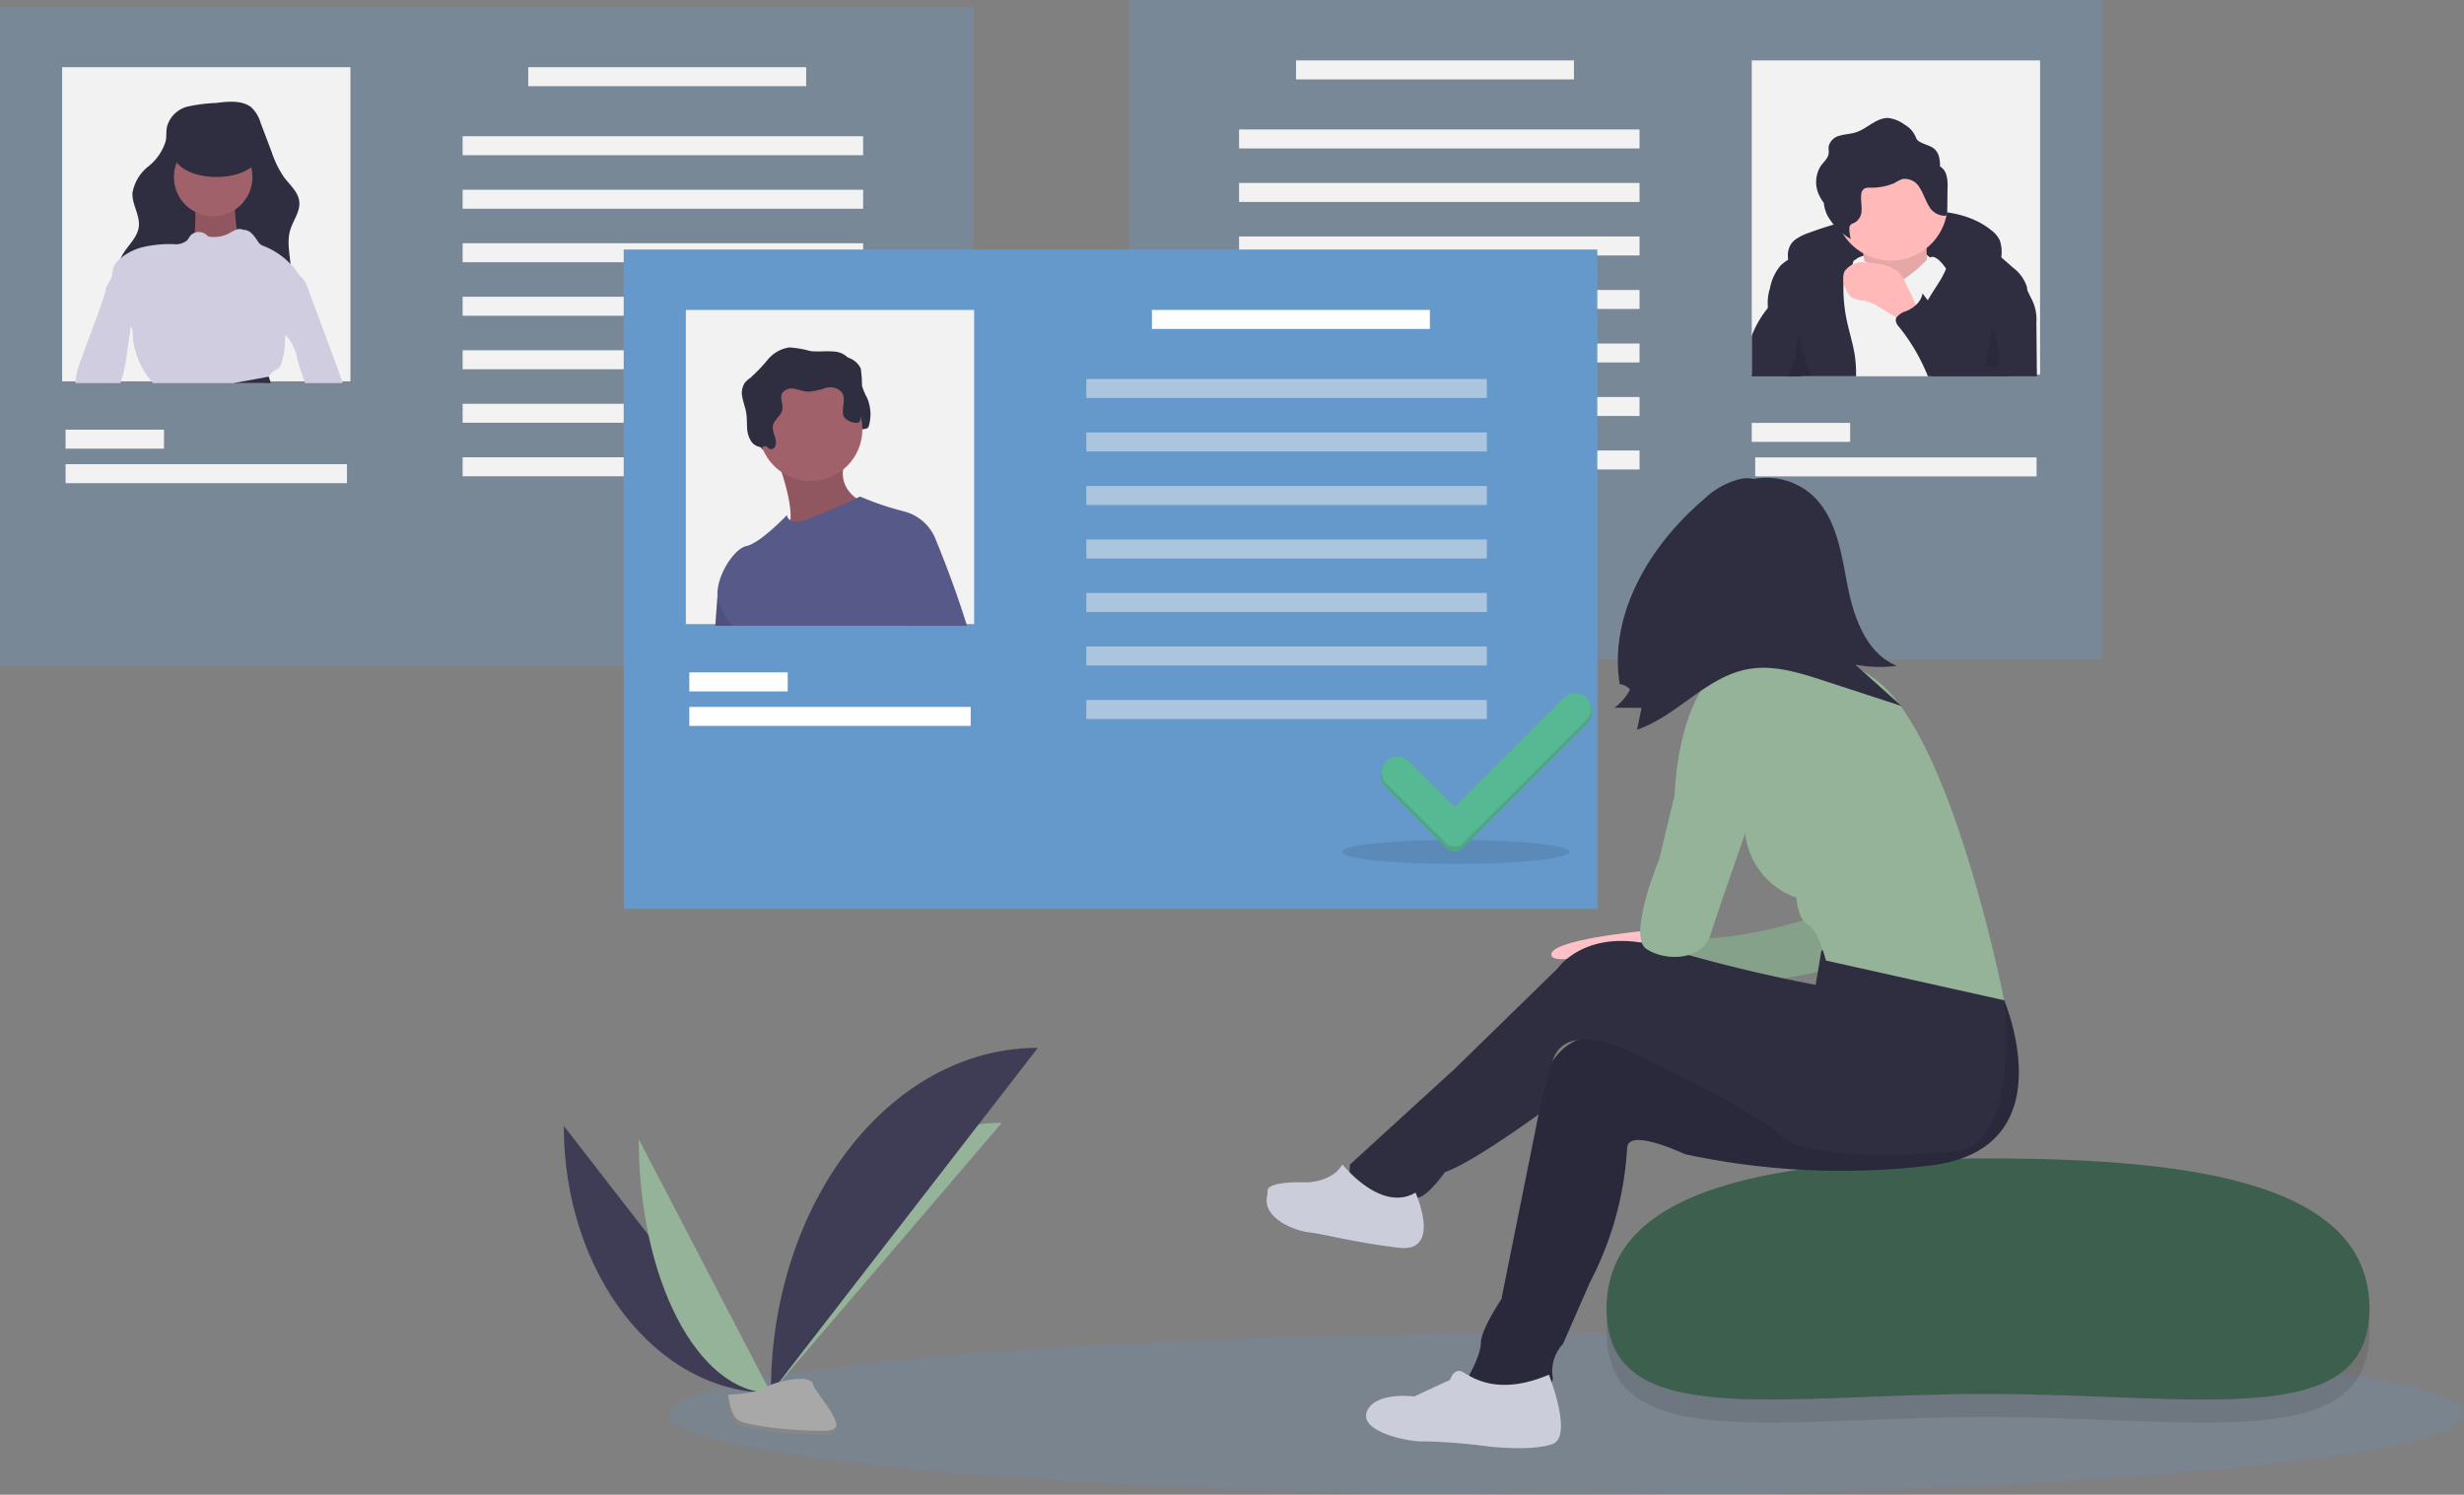 <?xml version="1.0" encoding="UTF-8"?> <svg xmlns="http://www.w3.org/2000/svg" width="291.46" height="176.825" viewBox="0 0 291.46 176.825"><rect x="0" y="0" width="291.46" height="176.825" fill="#808080" stroke="none"/><ellipse cx="106.101" cy="9.546" rx="106.101" ry="9.546" transform="translate(79.258 157.732)" fill="#6599cc" opacity="0.2"></ellipse><rect width="115.165" height="78.002" transform="translate(248.663 78.002) rotate(180)" fill="#6599cc" opacity="0.3"></rect><rect width="34.1" height="37.163" transform="translate(207.212 7.147)" fill="#f2f2f2"></rect><rect width="32.875" height="2.246" transform="translate(186.18 9.393) rotate(180)" fill="#f2f2f2"></rect><rect width="11.639" height="2.246" transform="translate(218.851 52.274) rotate(180)" fill="#f2f2f2"></rect><rect width="33.284" height="2.246" transform="translate(240.904 56.357) rotate(180)" fill="#f2f2f2"></rect><rect width="47.373" height="2.246" transform="translate(193.939 17.561) rotate(180)" fill="#f2f2f2"></rect><rect width="47.373" height="2.246" transform="translate(193.939 23.891) rotate(180)" fill="#f2f2f2"></rect><rect width="47.373" height="2.246" transform="translate(193.939 30.221) rotate(180)" fill="#f2f2f2"></rect><rect width="47.373" height="2.246" transform="translate(193.939 36.551) rotate(180)" fill="#f2f2f2"></rect><rect width="47.373" height="2.246" transform="translate(193.939 42.881) rotate(180)" fill="#f2f2f2"></rect><rect width="47.373" height="2.246" transform="translate(193.939 49.211) rotate(180)" fill="#f2f2f2"></rect><rect width="47.373" height="2.246" transform="translate(193.939 55.541) rotate(180)" fill="#f2f2f2"></rect><path d="M841.92,220.7a6.032,6.032,0,0,1,1.651-.828,42.1,42.1,0,0,1,11.634-2.533c3.459-.245,7.209.046,9.911,2.22a3.407,3.407,0,0,1,1.005,1.171,4.291,4.291,0,0,1,.127,2.387,2.7,2.7,0,0,1-.232.9,2.019,2.019,0,0,1-2.036.852c-.778-.083-1.507-.412-2.274-.565a10.166,10.166,0,0,0-1.436-.146l-4.81-.26a35.033,35.033,0,0,0-8.956.283,8.92,8.92,0,0,0-2.587.892c-.67.376-1.121.916-1.743.221C841.081,224.075,840.476,221.831,841.92,220.7Z" transform="translate(-629.587 -192.335)" fill="#2f2e41"></path><path d="M867.945,234.546s6.47-2.9,8.924.446S875.53,237,875.53,237l-4.239,1.339-4.685-.892Z" transform="translate(-648.159 -204.051)" fill="#f2f2f2"></path><path d="M872.741,224.532s.892,4.239.223,5.354,3.793,2.677,3.793,2.677L881,230.778s-1.115-6.916,0-8.254Z" transform="translate(-652.62 -196.156)" fill="#ffb9b9"></path><path d="M872.741,224.532s.892,4.239.223,5.354,3.793,2.677,3.793,2.677L881,230.778s-1.115-6.916,0-8.254Z" transform="translate(-652.62 -196.156)" opacity="0.1"></path><path d="M874.676,196.5a6.7,6.7,0,0,1-6.693,6.693,6.532,6.532,0,0,1-1.189-.107,6.693,6.693,0,1,1,7.882-6.586Z" transform="translate(-644.292 -172.362)" fill="#ffb9b9"></path><path d="M868.271,251.38H846.927l.484-2.1,2.1-9.129,2.422-1.636,0,0,1.137-.77.566-.382s.335.153.721.361c.112.063.227.129.341.2,0,0,0,0,0,0a4,4,0,0,1,.527.366c.031.029.057.053.084.08.425.425,1.664,2.679,3.714,1.525a3.126,3.126,0,0,0,.3-.188,14.848,14.848,0,0,0,1.525-1.211c.431-.394.711-.7.939-.909a1.483,1.483,0,0,1,.347-.257.66.66,0,0,1,.312-.076c.67,0,1.562,1.337,1.562,1.337l.026.078,0,.006,2.816,8.454Z" transform="translate(-633.847 -206.865)" fill="#f2f2f2"></path><path d="M836.313,247.639h6.469a15.743,15.743,0,0,0-.116-2.238c-.2-1.493-.684-2.93-.99-4.4a18.528,18.528,0,0,1-.39-3.929c0-.182.006-.365.022-.549a2.515,2.515,0,0,1,.353-1.192c.153-.235.363-.435.527-.66a1.514,1.514,0,0,0,.149-.235v0a1.346,1.346,0,0,0,.055-.125,1.007,1.007,0,0,0,.061-.3,1.862,1.862,0,0,0-1.233-1.6,4.611,4.611,0,0,0-2.889-.116,13.754,13.754,0,0,0-2.716,1.111c-.292.143-.582.29-.862.453a4.278,4.278,0,0,0-.913.694,5.779,5.779,0,0,0-1.244,2.681,5.668,5.668,0,0,0-.235,2.287c0,.025.008.051.012.076.243,1.272,1.28,2.228,1.834,3.4a7.444,7.444,0,0,1,.343,4.427c-.012.076-.027.151-.041.227h1.8Z" transform="translate(-623.233 -203.124)" fill="#2f2e41"></path><path d="M910.4,235.354a50.553,50.553,0,0,0-1.762,8.17h-9.221q-.361-.986-.721-1.975a14.8,14.8,0,0,1-.492-1.519A7.269,7.269,0,0,1,898,238.2c0-.147.006-.3.018-.443a.006.006,0,0,0,0-.008,7.307,7.307,0,0,1,.533-2.26,8.433,8.433,0,0,1,.47-.954c.429-.776.947-1.507,1.409-2.267a10.4,10.4,0,0,0,.749-1.454.008.008,0,0,1,0-.006,5.218,5.218,0,0,0,.423-2.032c-.014-.9-1.538-2.471.118-2.32a11.164,11.164,0,0,1,5.973,2.987c.472.4.933.807,1.385,1.211a4.652,4.652,0,0,1,1.646,2.232,2.379,2.379,0,0,1,.059.445A6.11,6.11,0,0,1,910.4,235.354Z" transform="translate(-670.986 -199.009)" fill="#2f2e41"></path><path d="M872.581,242.515a4.985,4.985,0,0,0-1.047-1.688,3.884,3.884,0,0,0-1.6-.81,8.746,8.746,0,0,0-2.346-.336,2.558,2.558,0,0,0-2.442,1.1,2.6,2.6,0,0,0,.249,2.162,2.12,2.12,0,0,0,.661.893,3.671,3.671,0,0,0,1.417.359,6.538,6.538,0,0,1,2.095.949l1.655,1,2.842,1.718c-.075-.045-.048-1.995-.136-2.314A22.486,22.486,0,0,0,872.581,242.515Z" transform="translate(-646.989 -208.633)" fill="#ffb9b9"></path><path d="M868.725,183.727a1.7,1.7,0,0,0-.737-.962,3.9,3.9,0,0,0-.156-1.269c-.405-1.2-1.365-1.13-2.271-1.659-.393-.23-.369-.433-.573-.811a3.008,3.008,0,0,0-1.159-1.183,4.171,4.171,0,0,0-1.882-.8c-1.445-.1-2.553,1.261-3.934,1.7-.609.192-1.263.2-1.875.382a1.725,1.725,0,0,0-1.314,1.248c-.042.292.032.591-.011.883-.085.58-.593.986-.934,1.462a3.6,3.6,0,0,0-.065,3.69,5.2,5.2,0,0,0,.434.679,4.179,4.179,0,0,0,.458,1.552,7.733,7.733,0,0,0,2.72,2.716,6.417,6.417,0,0,1-.16-1.158.8.8,0,0,1,.049-.384c.12-.252.439-.319.682-.457a1.723,1.723,0,0,0,.715-1.5c.015-.578-.108-1.157-.047-1.733a.947.947,0,0,1,.324-.7,1.119,1.119,0,0,1,.611-.146,6.9,6.9,0,0,0,3.016-.548,4.469,4.469,0,0,1,.939-.475,2,2,0,0,1,2.007,1c.445.663.667,1.451,1.078,2.135a2.169,2.169,0,0,0,1.914,1.214.318.318,0,0,0,.237-.105.355.355,0,0,0,.044-.2l.044-3.035A4.589,4.589,0,0,0,868.725,183.727Z" transform="translate(-638.51 -163.078)" fill="#2f2e41"></path><path d="M830.763,256.661q.217,1.792.263,3.6h-5.615v-4.719c.029-.114.059-.227.1-.339a12.127,12.127,0,0,1,1.727-2.93c.031-.047.063-.094.094-.141a7.669,7.669,0,0,0,.7-1.26c.092-.216.239-1.264.394-1.354.666-.386,1.207,1.264,1.3,1.632.327,1.309.611,2.63.825,3.963Q830.67,255.884,830.763,256.661Z" transform="translate(-618.199 -215.743)" fill="#2f2e41"></path><path d="M904.55,256.9H891.66c-.11-.259-.219-.519-.333-.776a22.684,22.684,0,0,0-3.091-5.07,1.342,1.342,0,0,1-.382-.758.641.641,0,0,1,.084-.341,2.227,2.227,0,0,1,1.135-.753,3.911,3.911,0,0,0,1.18-.743,2.531,2.531,0,0,0,.682-1.007,2.211,2.211,0,0,0,.086-.347l.18.235c.145.192.292.382.441.572a17.3,17.3,0,0,0,4.974,4.733,8.367,8.367,0,0,0,1.625.692.427.427,0,0,0,.343,0,.415.415,0,0,0,.149-.274c.176-.735.237-1.493.365-2.238a12.747,12.747,0,0,1,1.346-3.876c.365-.68,1.554-3.165,2.307-1.6q.325.677.653,1.358c.137.288.276.574.414.862a5.359,5.359,0,0,1,.672,3Q904.522,253.743,904.55,256.9Z" transform="translate(-663.61 -212.39)" fill="#2f2e41"></path><path d="M842.49,275.379h1.117l-.633-2.1-.913-3.028a9.88,9.88,0,0,1-.088,1.533,10.21,10.21,0,0,1-.89,3.03c-.088.186-.182.374-.257.566Z" transform="translate(-629.409 -230.864)" opacity="0.1"></path><path d="M927.606,265.38a2.181,2.181,0,0,0,.107,1.325,13.354,13.354,0,0,1,.487,3.875.141.141,0,0,1-.165.169,1.778,1.778,0,0,1-1.454-.345Z" transform="translate(-691.775 -227.324)" opacity="0.1"></path><rect width="115.165" height="78.002" transform="translate(0 0.803)" fill="#6599cc" opacity="0.3"></rect><rect width="34.1" height="37.163" transform="translate(7.351 7.95)" fill="#f2f2f2"></rect><rect width="32.875" height="2.246" transform="translate(62.483 7.95)" fill="#f2f2f2"></rect><rect width="11.639" height="2.246" transform="translate(7.759 50.83)" fill="#f2f2f2"></rect><rect width="33.284" height="2.246" transform="translate(7.759 54.914)" fill="#f2f2f2"></rect><rect width="47.373" height="2.246" transform="translate(54.724 16.117)" fill="#f2f2f2"></rect><rect width="47.373" height="2.246" transform="translate(54.724 22.447)" fill="#f2f2f2"></rect><rect width="47.373" height="2.246" transform="translate(54.724 28.777)" fill="#f2f2f2"></rect><rect width="47.373" height="2.246" transform="translate(54.724 35.107)" fill="#f2f2f2"></rect><rect width="47.373" height="2.246" transform="translate(54.724 41.437)" fill="#f2f2f2"></rect><rect width="47.373" height="2.246" transform="translate(54.724 47.767)" fill="#f2f2f2"></rect><rect width="47.373" height="2.246" transform="translate(54.724 54.097)" fill="#f2f2f2"></rect><path d="M193.36,257.6h-4.433q-.512-1.375-.909-2.785a5.564,5.564,0,0,0-1.446-2.947,5.465,5.465,0,0,1-.623-.845,3.97,3.97,0,0,1-.392-2.407,6.25,6.25,0,0,1,.114-.682c.194-.872.519-1.709.79-2.559a.97.97,0,0,1,.792-.655,1.571,1.571,0,0,1,.866.1,1.075,1.075,0,0,1,.174.09,2.68,2.68,0,0,1,.937,1.433q1.387,3.724,2.773,7.449.27.723.539,1.45c.265.711.529,1.421.753,2.146C193.319,257.457,193.339,257.526,193.36,257.6Z" transform="translate(-152.835 -212.28)" fill="#d0cde1"></path><path d="M125.212,170.573a3.394,3.394,0,0,0-2.326,2.384c-.1.529-.04,1.079-.129,1.611a6.009,6.009,0,0,1-2.066,3.052,5.119,5.119,0,0,0-1.881,3.141c-.071,1.368.92,2.649.749,4.008-.2,1.579-1.867,2.6-2.279,4.138a3.981,3.981,0,0,0,.617,3.038,8.694,8.694,0,0,0,4.789,3.527,19.952,19.952,0,0,0,6,.782c2.465.026,5.141-.186,6.994-1.813a5.6,5.6,0,0,0,1.86-3.647c.176-1.885-.611-3.832-.068-5.645.341-1.141,1.2-2.183,1.07-3.368-.125-1.158-1.136-1.979-1.83-2.914a11.846,11.846,0,0,1-1.426-2.922l-1.318-3.479a4.039,4.039,0,0,0-1.121-1.852c-1.081-.84-2.819-.675-4.084-.5A19.1,19.1,0,0,0,125.212,170.573Z" transform="translate(-103.142 -157.937)" fill="#2f2e41"></path><path d="M149.536,212.185s.129,3.871-.258,4.258,1.548,2.967,1.548,2.967l3.484-.129,1.806-1.419-1.548-2.064s-.645-3.355-.129-4.129S149.536,212.185,149.536,212.185Z" transform="translate(-126.447 -188.082)" fill="#a0616a"></path><path d="M149.536,212.185s.129,3.871-.258,4.258,1.548,2.967,1.548,2.967l3.484-.129,1.806-1.419-1.548-2.064s-.645-3.355-.129-4.129S149.536,212.185,149.536,212.185Z" transform="translate(-126.447 -188.082)" opacity="0.1"></path><circle cx="4.645" cy="4.645" r="4.645" transform="translate(20.573 16.297)" fill="#a0616a"></circle><path d="M126,243.377h3.765c.141-.255.274-.521.427-.762v0a2.084,2.084,0,0,1,.686-.719,2.7,2.7,0,0,0,.508-.3,1.311,1.311,0,0,0,.31-.58,8.986,8.986,0,0,0,.425-2.5c.006-.286,0-.576.016-.862a3.621,3.621,0,0,1,.086-.664,5.226,5.226,0,0,1,.557-1.262q.766-1.394,1.536-2.787a1.948,1.948,0,0,0,.1-.817,2.013,2.013,0,0,0-.331-1.047c-.071-.129-.149-.257-.231-.382a8.482,8.482,0,0,0-1.094-1.4,8.854,8.854,0,0,0-3.116-2.109,1.809,1.809,0,0,1-.419-.2,1.738,1.738,0,0,1-.384-.459c-.408-.615-.907-1.307-1.644-1.268a1.011,1.011,0,0,0-.78-.053,1.065,1.065,0,0,0-.114.037,7.259,7.259,0,0,0-.819.427,3.8,3.8,0,0,1-2.205.4.747.747,0,0,1-.257-.065,1.318,1.318,0,0,1-.237-.192,1.361,1.361,0,0,0-1.354-.216,1.229,1.229,0,0,0-.539.38c-.135.169-.229.374-.378.533a2.1,2.1,0,0,1-1.587.427,14.662,14.662,0,0,0-3.486.321,6.626,6.626,0,0,0-2.744,1.327l0,0c-.11.094-.212.19-.314.292a2.331,2.331,0,0,0-.543.776c-.155.4-.135.851-.276,1.258-.155.455-.5.827-.639,1.284a5.165,5.165,0,0,1-.267,1.045l.022.018c.743.653,1.378,1.511,2.124,2.158a4.286,4.286,0,0,1,1.078,1.2,1.99,1.99,0,0,1,.133.327,5.023,5.023,0,0,1,.11,1.188,9.6,9.6,0,0,0,2.287,5.16c.022.031.045.061.069.09Z" transform="translate(-98.397 -198.06)" fill="#d0cde1"></path><path d="M105.012,256.017q-.263,1.829-.531,3.655a15.925,15.925,0,0,1-.363,1.936c-.106.394-.243.78-.339,1.174H98.461a5.1,5.1,0,0,1,.051-.66,10.9,10.9,0,0,1,.664-2.289q.928-2.505,1.854-5.015c.263-.713.49-1.458.78-2.164.051-.131.106-.261.165-.388.308-.678,1.164-.4,1.8-.3a1.706,1.706,0,0,1,.5.143,1.3,1.3,0,0,1,.472.445,4.415,4.415,0,0,1,.314,3.124Z" transform="translate(-89.528 -217.465)" fill="#d0cde1"></path><path d="M171.086,289.2c.008.029.1.333.241.762h-4.433c2.2-.378,4.192-.764,4.192-.764Z" transform="translate(-139.295 -244.645)" fill="#2f2e41"></path><ellipse cx="5.032" cy="2.709" rx="5.032" ry="2.709" transform="translate(20.573 15.523)" fill="#2f2e41"></ellipse><rect width="115.165" height="78.002" transform="translate(73.777 29.518)" fill="#6599cc"></rect><ellipse cx="13.477" cy="1.429" rx="13.477" ry="1.429" transform="translate(158.721 99.352)" opacity="0.1"></ellipse><rect width="34.1" height="37.163" transform="translate(81.128 36.665)" fill="#f2f2f2"></rect><path d="M394.6,290.774a.5.5,0,0,0,.587-.242c.472-.743-.4-1.7-.209-2.561.151-.689.933-1.1,1.093-1.784.156-.667-.324-1.419,0-2.023a1.344,1.344,0,0,1,1.418-.515c.53.083,1.034.316,1.569.349a7.7,7.7,0,0,0,2.093-.426,1.871,1.871,0,0,1,1.96.491c.527.752-.008,1.8.176,2.7.146.715.744,1.306.757,2.035,0,.259-.677.05-.641.307s-.286.031-.028,0a.51.51,0,0,0,.387-.461c.031-.214.432-.285.428-.5-.011-.506.9-.165,1.055-.648a4.9,4.9,0,0,0-.2-3.418,6.843,6.843,0,0,1-.584-1.39,15.711,15.711,0,0,0-.145-2.039,2.483,2.483,0,0,0-2.2-1.407c-.918-.09-1.85.071-2.763-.062a12.037,12.037,0,0,0-2.433-.422,4.043,4.043,0,0,0-2.536,1.415,21.306,21.306,0,0,1-2.046,2.152,4.012,4.012,0,0,0-.656.565,2.2,2.2,0,0,0-.327,1.788c.11.616.35,1.2.452,1.82.1.58.066,1.172.107,1.759a3.091,3.091,0,0,0,.516,1.66,1.567,1.567,0,0,0,1.219.637c.165,0,.3-.145.471-.106C394.329,290.491,394.419,290.689,394.6,290.774Z" transform="translate(-302.495 -237.046)" fill="#2f2e41"></path><path d="M375.913,380.982c.149-2.044.261-3.571.261-3.571l.964-2.54,3.094,6.112Z" transform="translate(-291.303 -306.95)" fill="#575a89"></path><path d="M375.913,380.982c.149-2.044.261-3.571.261-3.571l.964-2.54,3.094,6.112Z" transform="translate(-291.303 -306.95)" opacity="0.1"></path><path d="M402.2,318.832s2.885,7.343,1.224,8.741,9.266-2.36,9.266-2.36l-.262-.962s-3.584-1.4-1.836-5.419S402.2,318.832,402.2,318.832Z" transform="translate(-310.418 -264.896)" fill="#a0616a"></path><path d="M402.2,318.832s2.885,7.343,1.224,8.741,9.266-2.36,9.266-2.36l-.262-.962s-3.584-1.4-1.836-5.419S402.2,318.832,402.2,318.832Z" transform="translate(-310.418 -264.896)" opacity="0.1"></path><circle cx="6.119" cy="6.119" r="6.119" transform="translate(89.768 44.67)" fill="#a0616a"></circle><path d="M402.731,346.465l-.067,1.335c-.088,1.73-.245,4.97-.4,8.709H378.542a11.762,11.762,0,0,1-1.509-2.7,2.915,2.915,0,0,1-.178-.87c-.131-2.318,1.946-5.552,3.412-5.86,1.66-.351,4.807-3.671,4.807-3.671a.749.749,0,0,0,.4.6v0a1.627,1.627,0,0,0,.823.18c1.025,0,5.534-2.081,6.981-2.761.284-.133.449-.212.449-.212a33.932,33.932,0,0,0,5.158,1.75A5.486,5.486,0,0,1,402.731,346.465Z" transform="translate(-291.985 -282.477)" fill="#575a89"></path><path d="M390.758,288.531a.5.5,0,0,0,.587-.242c.472-.743-.4-1.7-.209-2.561.151-.689.933-1.1,1.093-1.784.156-.667-.324-1.419,0-2.023a1.344,1.344,0,0,1,1.418-.515c.53.083,1.034.316,1.57.349a7.7,7.7,0,0,0,2.093-.426,1.871,1.871,0,0,1,1.96.491c.527.752-.008,1.8.176,2.7.146.715,1.807,1.216,1.958.733a4.9,4.9,0,0,0-.2-3.418,6.847,6.847,0,0,1-.584-1.39,15.706,15.706,0,0,0-.145-2.039,2.483,2.483,0,0,0-2.2-1.407c-.918-.09-1.85.071-2.763-.062a12.036,12.036,0,0,0-2.433-.422,4.043,4.043,0,0,0-2.536,1.415,21.313,21.313,0,0,1-2.046,2.152,4.011,4.011,0,0,0-.656.565,2.2,2.2,0,0,0-.327,1.788c.11.616.35,1.2.452,1.82.1.58.066,1.172.107,1.759a3.091,3.091,0,0,0,.516,1.66,1.567,1.567,0,0,0,1.219.637c.165,0,.3-.145.471-.106C390.483,288.248,390.573,288.446,390.758,288.531Z" transform="translate(-299.699 -235.415)" fill="#2f2e41"></path><path d="M461.834,370.5h-6.922c-.527-3.863-.962-7.9-.962-7.9l1.4-.613,2.842-1.529s.208.494.543,1.335C459.449,363.586,460.746,366.972,461.834,370.5Z" transform="translate(-348.056 -296.464)" opacity="0.1"></path><path d="M458.133,367.932h-7.812c-1.158-4.227-2.3-8.821-2.3-8.821l2.973-2.185,3.5.962S456.536,362.757,458.133,367.932Z" transform="translate(-343.744 -293.9)" fill="#575a89"></path><rect width="32.875" height="2.246" transform="translate(136.26 36.665)" fill="#fff"></rect><rect width="11.639" height="2.246" transform="translate(81.536 79.545)" fill="#fff"></rect><rect width="33.284" height="2.246" transform="translate(81.536 83.629)" fill="#fff"></rect><rect width="47.373" height="2.246" transform="translate(128.501 44.833)" fill="#f2f2f2" opacity="0.5"></rect><rect width="47.373" height="2.246" transform="translate(128.501 51.163)" fill="#f2f2f2" opacity="0.5"></rect><rect width="47.373" height="2.246" transform="translate(128.501 57.493)" fill="#f2f2f2" opacity="0.5"></rect><rect width="47.373" height="2.246" transform="translate(128.501 63.823)" fill="#f2f2f2" opacity="0.5"></rect><rect width="47.373" height="2.246" transform="translate(128.501 70.152)" fill="#f2f2f2" opacity="0.5"></rect><rect width="47.373" height="2.246" transform="translate(128.501 76.482)" fill="#f2f2f2" opacity="0.5"></rect><rect width="47.373" height="2.246" transform="translate(128.501 82.812)" fill="#f2f2f2" opacity="0.5"></rect><path d="M686.2,428.908l-12.95,12.95-5.443-5.443a1.861,1.861,0,0,0-2.631,0l-.2-.292a2.245,2.245,0,0,0,.2,2.924l7.062,7.062a1.42,1.42,0,0,0,2.007,0l14.585-14.57a2.072,2.072,0,0,0,.264-2.785h0A2.2,2.2,0,0,0,686.2,428.908Z" transform="translate(-501.192 -345.792)" fill="#57b894"></path><path d="M686.2,428.908l-12.95,12.95-5.443-5.443a1.861,1.861,0,0,0-2.631,0l-.2-.292a2.245,2.245,0,0,0,.2,2.924l7.062,7.062a1.42,1.42,0,0,0,2.007,0l14.585-14.57a2.072,2.072,0,0,0,.264-2.785h0A2.2,2.2,0,0,0,686.2,428.908Z" transform="translate(-501.192 -345.792)" opacity="0.1"></path><path d="M686.483,427.024l-12.95,12.95-5.443-5.443a1.861,1.861,0,0,0-2.631,0h0a1.861,1.861,0,0,0,0,2.631l7.062,7.062a1.42,1.42,0,0,0,2.007,0l14.585-14.569a1.86,1.86,0,0,0,0-2.631h0a1.86,1.86,0,0,0-2.631,0Z" transform="translate(-501.479 -344.482)" fill="#57b894"></path><path d="M852.677,656.072c0,14.6-20.353,10.085-45.272,10.085s-44.97,4.516-44.97-10.085,20.35-17.777,45.27-17.777S852.677,641.47,852.677,656.072Z" transform="translate(-572.399 -498.524)" opacity="0.1"></path><path d="M852.677,646.072c0,14.6-20.353,10.085-45.272,10.085s-44.97,4.516-44.97-10.085,20.35-17.777,45.27-17.777S852.677,631.47,852.677,646.072Z" transform="translate(-572.399 -491.252)" fill="#3d5f4e"></path><path d="M750.183,525.762l-.922,1.071s-11.213,1.053-10.758,2.873,13.5-2.427,13.5-2.427Z" transform="translate(-554.986 -416.685)" fill="#ffc1c7"></path><path d="M806.543,522.425s-11.984,4.247-18.507,2.427l3.034,6.068s15.473-.455,18.2-3.186S806.543,522.425,806.543,522.425Z" transform="translate(-591.019 -414.258)" fill="#94b398"></path><path d="M806.543,522.425s-11.984,4.247-18.507,2.427l3.034,6.068s15.473-.455,18.2-3.186S806.543,522.425,806.543,522.425Z" transform="translate(-591.019 -414.258)" opacity="0.1"></path><circle cx="8.04" cy="8.04" r="8.04" transform="translate(199.369 59.549)" fill="#ffc1c7"></circle><path d="M818.144,391.53a6.272,6.272,0,0,0,1.042,1.444,13.15,13.15,0,0,0,3.875,2.9,132.053,132.053,0,0,1-13.808,2.053,6.976,6.976,0,0,0-1.021-5.136,27.344,27.344,0,0,1-2.511-4.738l5.434.146c.986.026,1.975.056,2.961.008a12.445,12.445,0,0,1,2.652-.315C818.222,388.235,817.509,390.24,818.144,391.53Z" transform="translate(-603.88 -316.393)" fill="#ffc1c7"></path><path d="M761.241,533.6l4.551,5.461s7.585,17.748-8.95,19.569a87.953,87.953,0,0,1-28.822-1.365s-6.675-3.186-6.826-.758a39.117,39.117,0,0,1-4.4,15.928l-3.186,7.281a4.7,4.7,0,0,0-1.214,3.944c.455,2.275-10.164,3.034-10.012,0,0,0,1.517-2.579,1.517-4.1s2.427-5.158,2.427-5.158l4.4-21.844s-.3-11.225,10.012-9.1,25.03-.455,25.03-.455l3.337-11.68Z" transform="translate(-528.727 -420.73)" fill="#2f2e41"></path><path d="M761.241,533.6l4.551,5.461s7.585,17.748-8.95,19.569a87.953,87.953,0,0,1-28.822-1.365s-6.675-3.186-6.826-.758a39.117,39.117,0,0,1-4.4,15.928l-3.186,7.281a4.7,4.7,0,0,0-1.214,3.944c.455,2.275-10.164,3.034-10.012,0,0,0,1.517-2.579,1.517-4.1s2.427-5.158,2.427-5.158l4.4-21.844s-.3-11.225,10.012-9.1,25.03-.455,25.03-.455l3.337-11.68Z" transform="translate(-528.727 -420.73)" opacity="0.1"></path><path d="M706.825,534.932s13.88-5.213,21.616,5.861c0,0,1.972,17.141-5.916,17.9s-18.2.607-20.63-1.972-17.748-9.86-17.748-9.86-7.627-3.89-9.123,1.165a54.426,54.426,0,0,0-1.648,6.268s-7.888,5.764-11.074,6.826c0,0-2.124,3.034-3.337,3.034s-8.647,1.669-7.888-3.944l12.287-11.225L675.651,537s3.489-5.158,12.439-2.427a185.026,185.026,0,0,0,18.052,4.4Z" transform="translate(-491.376 -422.462)" fill="#2f2e41"></path><path d="M679.751,720.895s2.882,7.281.455,8.191-7.585.3-7.585.3a69.414,69.414,0,0,0-7.585-.607c-1.517.152-7.736-1.062-6.826-3.489s5.613-1.82,5.613-1.82l4.247-1.972s.455-1.517,1.517-.91S673.683,723.473,679.751,720.895Z" transform="translate(-496.537 -558.27)" fill="#cbceda"></path><path d="M632.636,634.213s3.186,7.13-1.972,6.523-9.1-1.669-10.619-1.82c-1.459-.146-5.585-1.555-4.952-4.362a2.5,2.5,0,0,0,.041-.551c0-.377.512-1.116,4.608-1,0,0,3.034,0,4.247-2.124C623.99,630.876,628.541,636.64,632.636,634.213Z" transform="translate(-465.199 -493.129)" fill="#cbceda"></path><path d="M805.834,412.559s10.922-6.826,20.024,0,15.169,37.924,15.169,37.924l-21.085-4.7s-.91-3.641-2.124-4.247-1.365-3.186-1.365-3.186a9.133,9.133,0,0,1-6.068-9.557C810.839,421.205,805.834,412.559,805.834,412.559Z" transform="translate(-603.962 -332.152)" fill="#94b398"></path><path d="M790.5,421.76h-5.613s-3.337,3.792-3.792,13.349l-1.82,7.585s-3.792,9.1-1.517,10.619,6.674,1.365,7.585-1.669,7.13-20.63,7.13-20.63Z" transform="translate(-583.013 -341.05)" fill="#94b398"></path><path d="M780.809,333.671a8.127,8.127,0,0,1,8.407,1.378c2.913,2.6,3.5,6.841,4.238,10.676s2.218,8.1,5.832,9.583a15.194,15.194,0,0,1-4.9-.142l5.461,4.894-9.2-3c-2.887-.941-5.92-1.894-8.91-1.363-4.953.881-8.4,5.537-13.16,7.173l.529-2.58-3.192-.024a6.251,6.251,0,0,0,1.829-2.143,1.77,1.77,0,0,0-1.221-.639c-1.331-8.3,3.6-16.5,10.02-21.926a9.268,9.268,0,0,1,4.293-2.358,3.707,3.707,0,0,1,4.1,2.016" transform="translate(-574.933 -276.545)" fill="#2f2e41"></path><path d="M310.2,614.159c0,17.461,10.954,31.59,24.491,31.59" transform="translate(-243.511 -480.972)" fill="#3f3d56"></path><path d="M399.987,644.8c0-17.657,12.224-31.944,27.33-31.944" transform="translate(-308.811 -480.025)" fill="#94b398"></path><path d="M342.729,619.963c0,16.586,6.985,30.007,15.617,30.007" transform="translate(-267.171 -485.192)" fill="#94b398"></path><path d="M399.987,621.143c0-22.561,14.129-40.818,31.59-40.818" transform="translate(-308.811 -456.366)" fill="#3f3d56"></path><path d="M381.1,725.789s3.473-.107,4.52-.852,5.343-1.635,5.6-.44,5.22,5.945,1.3,5.977-9.111-.611-10.156-1.247S381.1,725.789,381.1,725.789Z" transform="translate(-295.074 -560.789)" fill="#a8a8a8"></path><path d="M392.588,735.05c-3.921.032-9.111-.611-10.156-1.247-.8-.485-1.113-2.224-1.219-3.026l-.116,0s.22,2.8,1.265,3.438,6.235,1.279,10.156,1.247c1.132-.009,1.523-.412,1.5-1.008C393.862,734.818,393.43,735.043,392.588,735.05Z" transform="translate(-295.074 -565.781)" opacity="0.2"></path></svg> 